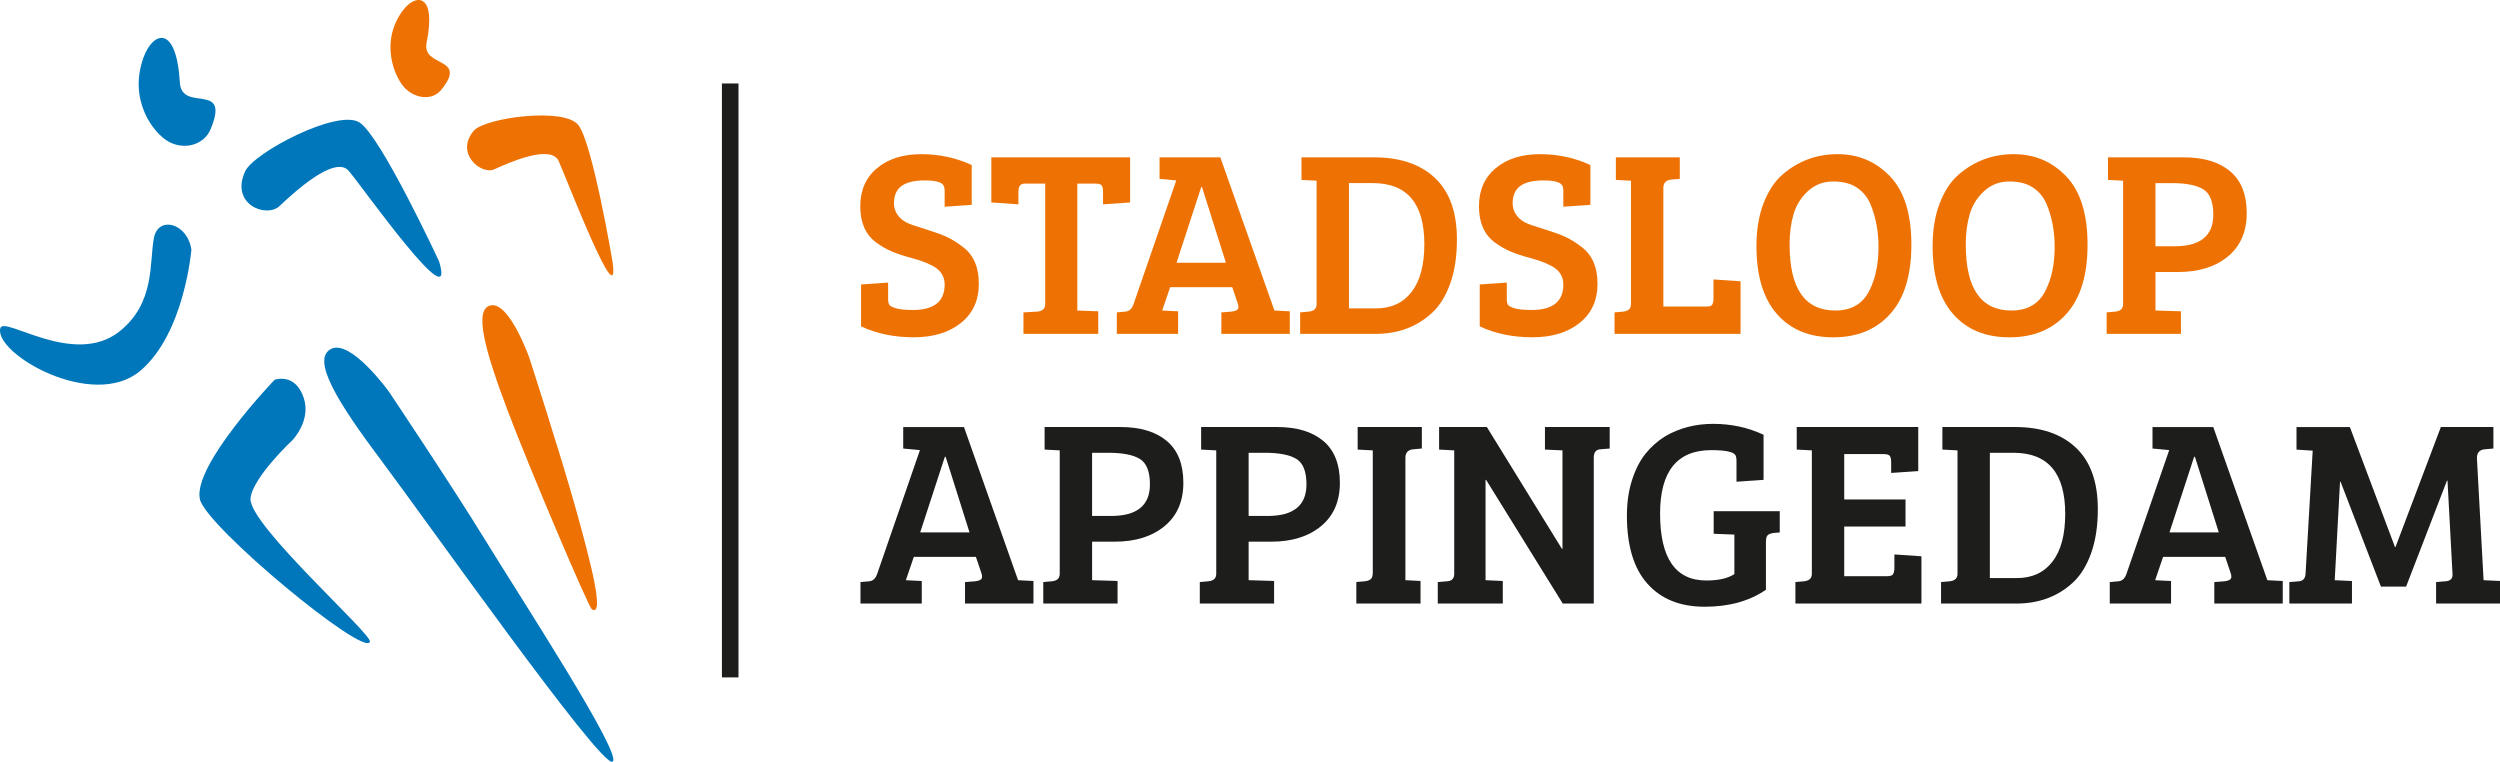 <?xml version="1.0" encoding="UTF-8"?>
<svg xmlns="http://www.w3.org/2000/svg" width="233" height="71" viewBox="0 0 233 71" fill="none">
  <path d="M57.095 24.429C57.095 24.429 55.235 13.363 53.906 11.66C52.575 9.956 45.222 10.987 44.178 12.161C42.348 14.266 44.85 16.355 46.094 15.768C47.353 15.195 51.345 13.391 52.074 15.023C52.804 16.654 57.796 29.668 57.095 24.427V24.429Z" fill="#EE7203"></path>
  <path d="M49.328 33.332C49.328 33.332 47.511 28.208 45.793 28.451C44.076 28.709 45.206 32.689 47.324 38.299C49.455 43.911 54.864 56.622 55.164 56.794C56.379 57.495 55.064 52.428 53.633 47.304C52.202 42.207 49.328 33.332 49.328 33.332Z" fill="#EE7203"></path>
  <path d="M41.13 8.367C40.314 9.383 38.697 9.239 37.683 8.153C36.681 7.051 35.452 3.845 37.498 1.039C38.727 -0.664 40.703 -0.65 39.759 3.973C39.288 6.336 43.665 5.233 41.132 8.367H41.13Z" fill="#EE7203"></path>
  <path d="M40.915 24.343C40.915 24.343 35.536 12.762 33.532 11.432C31.544 10.072 23.632 14.224 22.846 15.97C21.429 19.061 24.836 20.349 26.051 19.205C27.297 18.03 31.203 14.394 32.504 15.926C33.805 17.443 42.633 29.983 40.917 24.343H40.915Z" fill="#0076BB"></path>
  <path d="M17.838 23.269C17.838 23.269 17.195 31.085 13.074 34.562C8.655 38.299 -0.558 32.961 0.027 30.598C0.326 29.368 6.837 34.235 11.086 30.928C14.491 28.265 13.904 24.471 14.347 22.166C14.748 20.091 17.465 20.765 17.838 23.269Z" fill="#0076BB"></path>
  <path d="M36.25 36.509C36.25 36.509 32.687 31.557 30.843 32.529C28.997 33.504 31.458 37.482 35.508 42.88C39.557 48.262 55.88 71.38 57.067 70.995C58.255 70.624 48.369 55.478 45.236 50.353C42.102 45.243 36.25 36.511 36.25 36.511V36.509Z" fill="#0076BB"></path>
  <path d="M27.311 40.963C27.311 40.963 28.999 39.16 28.312 37.099C27.526 34.694 25.594 35.395 25.594 35.395C25.594 35.395 17.954 43.353 18.626 46.517C19.169 49.065 34.063 61.361 34.478 59.801C34.678 59.1 23.147 48.865 23.349 46.461C23.52 44.5 27.313 40.965 27.313 40.965L27.311 40.963Z" fill="#0076BB"></path>
  <path d="M19.627 12.045C19.012 13.519 17.18 14.006 15.721 13.206C14.276 12.403 11.944 9.325 13.373 5.361C14.232 2.971 16.435 2.168 16.765 7.708C16.95 10.541 21.515 7.522 19.627 12.045Z" fill="#0076BB"></path>
  <path d="M68.828 7.779H67.283V63.134H68.828V7.779Z" fill="#1D1D1B"></path>
  <path d="M85.074 28.891C87.052 28.891 88.042 28.1 88.042 26.516C88.042 25.691 87.605 25.08 86.731 24.685C86.27 24.453 85.671 24.239 84.939 24.042C84.204 23.844 83.595 23.642 83.108 23.435C82.621 23.229 82.132 22.943 81.637 22.582C80.665 21.857 80.178 20.738 80.178 19.229C80.178 17.719 80.701 16.533 81.749 15.666C82.795 14.799 84.164 14.368 85.853 14.368C87.541 14.368 89.112 14.705 90.563 15.382V19.093L88.04 19.267V17.831C88.04 17.583 88.006 17.401 87.94 17.286C87.759 16.972 87.178 16.816 86.198 16.816C85.218 16.816 84.491 16.99 84.022 17.335C83.553 17.681 83.318 18.218 83.318 18.943C83.318 19.47 83.515 19.934 83.911 20.329C84.174 20.593 84.565 20.812 85.084 20.984C85.603 21.156 86.156 21.336 86.741 21.515C87.326 21.697 87.844 21.895 88.298 22.108C88.751 22.322 89.226 22.62 89.719 22.999C90.725 23.742 91.228 24.888 91.228 26.438C91.228 27.988 90.671 29.21 89.559 30.099C88.445 30.989 86.978 31.435 85.158 31.435C83.338 31.435 81.701 31.097 80.25 30.42V26.512L82.773 26.338V27.848C82.773 28.096 82.805 28.277 82.873 28.393C82.939 28.509 83.14 28.621 83.48 28.727C83.817 28.835 84.35 28.889 85.074 28.889V28.891Z" fill="#EE7203"></path>
  <path d="M97.413 28.345V17.114H95.485C95.106 17.114 94.916 17.369 94.916 17.881V19.043L92.393 18.869V14.663H105.325V18.869L102.802 19.043V17.881C102.802 17.601 102.76 17.403 102.678 17.288C102.596 17.172 102.397 17.114 102.085 17.114H100.405V28.941L102.359 29.014V31.117H95.385V29.114L96.696 29.04C97.173 28.99 97.413 28.761 97.413 28.347V28.345Z" fill="#EE7203"></path>
  <path d="M105.646 28.345L109.628 16.816L108.071 16.669V14.665H113.734L118.777 28.941H118.801L120.21 29.014V31.117H113.831V29.114L114.771 29.04C115.051 29.008 115.241 28.941 115.34 28.843C115.44 28.743 115.448 28.563 115.364 28.297L114.845 26.764H109.059L108.317 28.941L109.8 29.014V31.117H104.087V29.114L104.904 29.04C105.249 29.008 105.497 28.777 105.646 28.347V28.345ZM111.953 17.435L109.654 24.487H114.253L112.027 17.435H111.953Z" fill="#EE7203"></path>
  <path d="M121.174 31.117V29.114L121.991 29.04C122.468 28.99 122.707 28.761 122.707 28.347V16.842L121.298 16.768V14.665H128.072C130.495 14.665 132.387 15.309 133.747 16.595C135.106 17.881 135.786 19.786 135.786 22.31C135.786 23.878 135.581 25.242 135.168 26.404C134.754 27.567 134.196 28.479 133.487 29.138C132.07 30.458 130.306 31.117 128.196 31.117H121.174ZM125.725 17.064V28.741H128.248C129.665 28.741 130.771 28.23 131.561 27.207C132.351 26.184 132.749 24.701 132.749 22.754C132.749 18.961 131.142 17.064 127.926 17.064H125.725Z" fill="#EE7203"></path>
  <path d="M142.736 28.891C144.714 28.891 145.704 28.1 145.704 26.516C145.704 25.691 145.267 25.08 144.392 24.685C143.931 24.453 143.333 24.239 142.6 24.042C141.866 23.844 141.257 23.642 140.77 23.435C140.283 23.229 139.794 22.943 139.299 22.582C138.327 21.857 137.84 20.738 137.84 19.229C137.84 17.719 138.363 16.533 139.411 15.666C140.456 14.799 141.826 14.368 143.514 14.368C145.203 14.368 146.774 14.705 148.225 15.382V19.093L145.702 19.267V17.831C145.702 17.583 145.668 17.401 145.602 17.286C145.42 16.972 144.839 16.816 143.86 16.816C142.88 16.816 142.153 16.99 141.684 17.335C141.215 17.681 140.979 18.218 140.979 18.943C140.979 19.47 141.177 19.934 141.572 20.329C141.836 20.593 142.227 20.812 142.746 20.984C143.265 21.156 143.818 21.336 144.402 21.515C144.987 21.697 145.506 21.895 145.959 22.108C146.412 22.322 146.887 22.62 147.38 22.999C148.386 23.742 148.889 24.888 148.889 26.438C148.889 27.988 148.332 29.21 147.221 30.099C146.107 30.989 144.64 31.435 142.82 31.435C140.999 31.435 139.363 31.097 137.912 30.42V26.512L140.435 26.338V27.848C140.435 28.096 140.466 28.277 140.534 28.393C140.6 28.509 140.802 28.621 141.141 28.727C141.478 28.835 142.011 28.889 142.736 28.889V28.891Z" fill="#EE7203"></path>
  <path d="M162.218 31.117H150.474V29.114L151.29 29.04C151.767 28.99 152.007 28.761 152.007 28.347V16.842L150.598 16.768V14.665H156.558V16.669L155.741 16.742C155.262 16.792 155.025 17.056 155.025 17.533V28.567H159.128C159.36 28.567 159.512 28.505 159.585 28.381C159.659 28.258 159.697 28.056 159.697 27.774V26.043L162.22 26.216V31.115L162.218 31.117Z" fill="#EE7203"></path>
  <path d="M171.255 14.368C173.209 14.368 174.844 15.061 176.163 16.447C177.482 17.833 178.141 19.948 178.141 22.794C178.141 25.639 177.486 27.79 176.175 29.25C174.864 30.71 173.093 31.439 170.86 31.439C168.627 31.439 166.874 30.714 165.605 29.262C164.335 27.81 163.701 25.699 163.701 22.929C163.701 21.412 163.924 20.079 164.367 18.933C164.812 17.787 165.397 16.9 166.124 16.273C167.591 15.003 169.301 14.368 171.255 14.368ZM166.792 22.803C166.792 26.893 168.209 28.939 171.046 28.939C172.563 28.939 173.624 28.311 174.235 27.057C174.796 25.953 175.075 24.599 175.075 22.999C175.075 21.563 174.828 20.245 174.333 19.041C174.051 18.382 173.628 17.863 173.059 17.483C172.491 17.104 171.752 16.914 170.846 16.914C169.94 16.914 169.159 17.212 168.509 17.805C167.858 18.398 167.409 19.117 167.162 19.958C166.914 20.798 166.79 21.747 166.79 22.803H166.792Z" fill="#EE7203"></path>
  <path d="M187.674 14.368C189.628 14.368 191.262 15.061 192.582 16.447C193.901 17.833 194.56 19.948 194.56 22.794C194.56 25.639 193.905 27.79 192.594 29.25C191.282 30.71 189.512 31.439 187.278 31.439C185.045 31.439 183.293 30.714 182.023 29.262C180.754 27.81 180.119 25.699 180.119 22.929C180.119 21.412 180.343 20.079 180.786 18.933C181.231 17.787 181.816 16.9 182.542 16.273C184.009 15.003 185.72 14.368 187.674 14.368ZM183.211 22.803C183.211 26.893 184.628 28.939 187.464 28.939C188.981 28.939 190.043 28.311 190.654 27.057C191.214 25.953 191.494 24.599 191.494 22.999C191.494 21.563 191.246 20.245 190.751 19.041C190.47 18.382 190.047 17.863 189.478 17.483C188.909 17.104 188.171 16.914 187.264 16.914C186.358 16.914 185.578 17.212 184.927 17.805C184.277 18.398 183.828 19.117 183.58 19.958C183.333 20.798 183.209 21.747 183.209 22.803H183.211Z" fill="#EE7203"></path>
  <path d="M196.34 31.117V29.114L197.156 29.04C197.633 28.99 197.873 28.761 197.873 28.347V16.842L196.464 16.768V14.665H203.535C205.381 14.665 206.82 15.099 207.85 15.963C208.88 16.83 209.395 18.128 209.395 19.86C209.395 21.591 208.81 22.939 207.641 23.904C206.469 24.869 204.92 25.352 202.992 25.352H200.891V28.939L203.264 29.012V31.115H196.34V31.117ZM200.889 22.953H202.669C205.076 22.953 206.279 21.973 206.279 20.01C206.279 18.821 205.97 18.035 205.351 17.647C204.733 17.26 203.749 17.066 202.397 17.066H200.889V22.953Z" fill="#EE7203"></path>
  <path d="M81.755 53.481L85.737 41.952L84.18 41.804V39.801H89.843L94.886 54.076H94.91L96.319 54.15V56.252H89.94V54.249L90.88 54.176C91.16 54.144 91.349 54.076 91.449 53.978C91.549 53.878 91.557 53.698 91.473 53.433L90.954 51.899H85.168L84.426 54.076L85.909 54.15V56.252H80.196V54.249L81.013 54.176C81.358 54.144 81.605 53.912 81.755 53.483V53.481ZM88.06 42.571L85.761 49.622H90.359L88.134 42.571H88.06Z" fill="#1D1D1B"></path>
  <path d="M97.233 56.251V54.248L98.05 54.174C98.527 54.124 98.766 53.894 98.766 53.481V41.975L97.357 41.901V39.799H104.429C106.275 39.799 107.714 40.232 108.744 41.097C109.774 41.964 110.289 43.262 110.289 44.993C110.289 46.724 109.704 48.072 108.534 49.037C107.363 50.002 105.814 50.485 103.886 50.485H101.784V54.072L104.157 54.146V56.248H97.233V56.251ZM101.782 48.087H103.562C105.969 48.087 107.173 47.106 107.173 45.143C107.173 43.955 106.864 43.168 106.245 42.78C105.626 42.393 104.642 42.199 103.291 42.199H101.782V48.087Z" fill="#1D1D1B"></path>
  <path d="M111.821 56.251V54.248L112.638 54.174C113.115 54.124 113.354 53.894 113.354 53.481V41.975L111.945 41.901V39.799H119.017C120.863 39.799 122.302 40.232 123.332 41.097C124.362 41.964 124.877 43.262 124.877 44.993C124.877 46.724 124.292 48.072 123.122 49.037C121.951 50.002 120.402 50.485 118.474 50.485H116.372V54.072L118.745 54.146V56.248H111.821V56.251ZM116.372 48.087H118.152C120.559 48.087 121.763 47.106 121.763 45.143C121.763 43.955 121.454 43.168 120.835 42.78C120.216 42.393 119.232 42.199 117.881 42.199H116.372V48.087Z" fill="#1D1D1B"></path>
  <path d="M127.943 53.357V41.975L126.533 41.901V39.799H132.517V41.802L131.701 41.876C131.222 41.925 130.984 42.189 130.984 42.666V54.072L132.393 54.146V56.248H126.41V54.245L127.226 54.172C127.473 54.14 127.655 54.07 127.769 53.962C127.885 53.854 127.943 53.652 127.943 53.355V53.357Z" fill="#1D1D1B"></path>
  <path d="M134 56.251V54.248L134.89 54.174C135.319 54.142 135.533 53.91 135.533 53.481V41.975L134.124 41.901V39.799H138.575L145.572 51.154H145.622V41.975L143.99 41.901V39.799H150.023V41.802L149.133 41.876C148.738 41.91 148.54 42.165 148.54 42.642V56.251H145.648L138.503 44.721H138.453V54.074L140.06 54.148V56.251H134.002H134Z" fill="#1D1D1B"></path>
  <path d="M164.585 50.487V54.964C163.052 56.021 161.148 56.548 158.873 56.548C156.598 56.548 154.821 55.835 153.544 54.407C152.267 52.981 151.628 50.866 151.628 48.06C151.628 46.824 151.79 45.71 152.111 44.721C152.432 43.733 152.853 42.916 153.372 42.273C153.891 41.63 154.498 41.095 155.191 40.665C156.51 39.891 158.005 39.503 159.677 39.503C161.35 39.503 162.913 39.841 164.364 40.518V44.723L161.841 44.897V42.968C161.841 42.72 161.807 42.539 161.741 42.423C161.56 42.109 160.809 41.953 159.492 41.953C156.31 41.953 154.72 43.925 154.72 47.867C154.72 52.023 156.155 54.102 159.023 54.102C160.16 54.102 161.035 53.904 161.643 53.508V49.822H161.619L159.715 49.748V47.645H165.873V49.624L165.304 49.674C165.04 49.708 164.855 49.778 164.747 49.884C164.639 49.992 164.587 50.193 164.587 50.491L164.585 50.487Z" fill="#1D1D1B"></path>
  <path d="M179.075 56.251H167.332V54.248L168.148 54.174C168.625 54.124 168.864 53.894 168.864 53.481V41.975L167.455 41.901V39.799H178.78V43.905L176.257 44.078V43.088C176.257 42.808 176.215 42.611 176.133 42.495C176.052 42.379 175.852 42.321 175.541 42.321H171.882V46.551H177.594V49.075H171.882V53.702H175.864C176.161 53.702 176.349 53.64 176.433 53.517C176.515 53.393 176.557 53.191 176.557 52.909V51.673L179.079 51.847V56.251H179.075Z" fill="#1D1D1B"></path>
  <path d="M180.906 56.251V54.248L181.722 54.174C182.199 54.124 182.439 53.894 182.439 53.481V41.975L181.03 41.901V39.799H187.804C190.227 39.799 192.119 40.442 193.478 41.728C194.837 43.014 195.518 44.919 195.518 47.443C195.518 49.011 195.312 50.375 194.899 51.537C194.486 52.7 193.927 53.612 193.219 54.271C191.801 55.592 190.037 56.251 187.927 56.251H180.906ZM185.454 42.199V53.876H187.977C189.394 53.876 190.5 53.365 191.29 52.342C192.081 51.32 192.478 49.836 192.478 47.889C192.478 44.096 190.871 42.199 187.656 42.199H185.454Z" fill="#1D1D1B"></path>
  <path d="M198.188 53.481L202.17 41.952L200.613 41.804V39.801H206.276L211.319 54.076H211.343L212.752 54.15V56.252H206.373V54.249L207.313 54.176C207.593 54.144 207.783 54.076 207.882 53.978C207.982 53.878 207.99 53.698 207.906 53.433L207.387 51.899H201.601L200.859 54.076L202.342 54.15V56.252H196.629V54.249L197.446 54.176C197.791 54.144 198.039 53.912 198.188 53.483V53.481ZM204.493 42.571L202.194 49.622H206.793L204.567 42.571H204.493Z" fill="#1D1D1B"></path>
  <path d="M219.008 39.799L223.211 50.982H223.261L227.488 39.799H232.384V41.802L231.568 41.876C231.073 41.925 230.833 42.213 230.851 42.742L231.47 54.074L233.003 54.148V56.251H227.043V54.248L227.933 54.174C228.378 54.142 228.592 53.926 228.576 53.531L228.107 44.797H228.057L224.249 54.669H221.9L218.141 44.897H218.091L217.596 54.076L219.203 54.15V56.252H213.367V54.249L214.257 54.176C214.637 54.144 214.842 53.92 214.876 53.508L215.543 42.003L214.034 41.904V39.801H219.004L219.008 39.799Z" fill="#1D1D1B"></path>
</svg>
